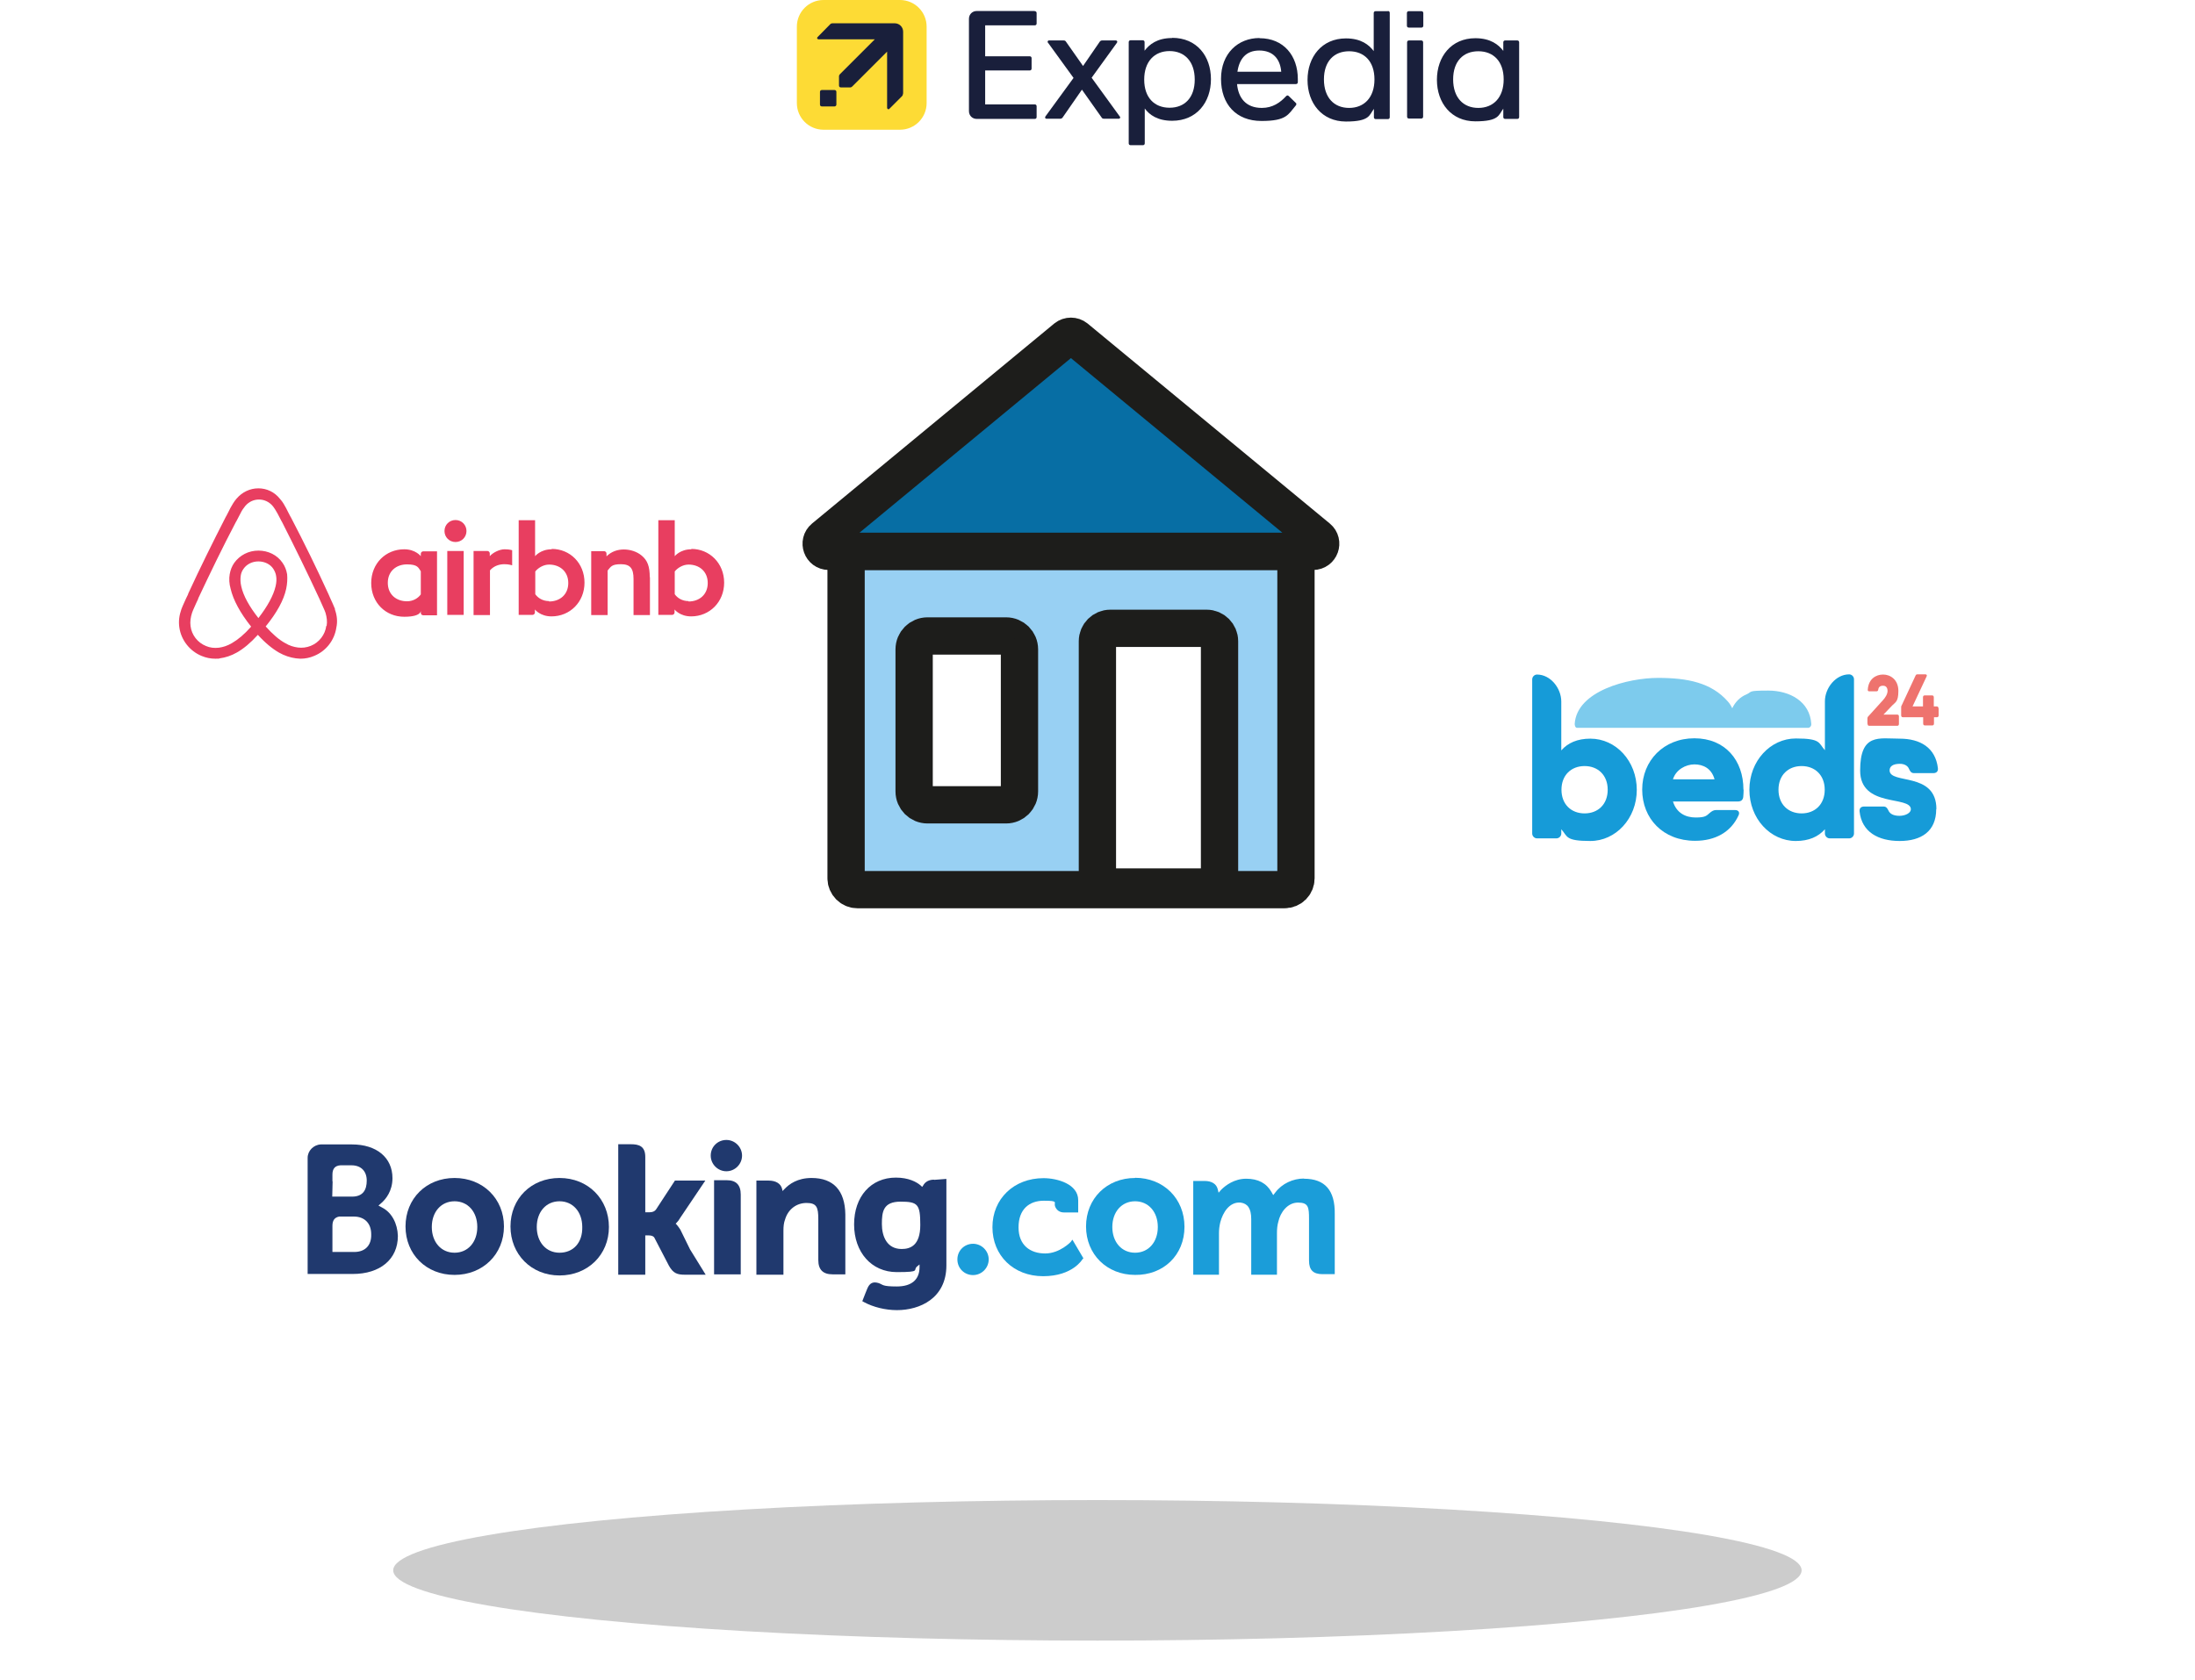<svg xmlns="http://www.w3.org/2000/svg" xmlns:xlink="http://www.w3.org/1999/xlink" id="Ebene_1" viewBox="0 0 1177.3 901.2"><defs><style>      .st0 {        fill: none;      }      .st1 {        fill: #20396e;      }      .st2 {        fill: #169bd8;      }      .st3 {        fill: #1d1d1b;      }      .st4 {        fill: #e83e60;      }      .st5 {        fill: #fddb35;      }      .st6 {        fill: #191f3b;      }      .st7 {        fill: #ccc;        isolation: isolate;      }      .st8 {        fill: #98d0f3;      }      .st8, .st9 {        stroke: #1d1d1b;        stroke-linecap: round;        stroke-linejoin: round;        stroke-width: 20px;      }      .st10 {        fill: #1b9dd9;      }      .st9 {        fill: #076ea4;      }      .st11 {        clip-path: url(#clippath);      }      .st12 {        fill: #7dcbed;      }      .st13 {        fill: #ee736e;      }    </style><clipPath id="clippath"><rect class="st0" x="427.4" width="387.4" height="78"></rect></clipPath></defs><g><g><path class="st8" d="M689,295.8h-229.1c-3.4,0-6.1,2.7-6.1,6.1v169.3c0,3.3,2.7,6.1,6.1,6.1h229.1c3.4,0,6.1-2.7,6.1-6.1v-169.3c0-3.3-2.7-6.1-6.1-6.1h0ZM546.8,424.6c0,4-3.2,7.2-7.2,7.2h-42.1c-4,0-7.2-3.2-7.2-7.2v-76.2c0-4,3.2-7.2,7.2-7.2h42.1c4,0,7.2,3.2,7.2,7.2v76.2ZM654.1,475.9h-65.5v-131.9c0-3.8,3.1-6.9,6.9-6.9h51.7c3.8,0,6.9,3.1,6.9,6.9v131.9Z"></path><path class="st3" d="M647.2,330.3h-51.7c-7.6,0-13.8,6.2-13.8,13.8v131.9c0,.5,0,.9.1,1.3.6,3.2,3.4,5.5,6.8,5.5h65.5c3.3,0,6.1-2.4,6.8-5.5,0-.4.1-.9.1-1.3v-131.9c0-7.6-6.2-13.8-13.8-13.8h0ZM588.6,344c0-3.8,3.1-6.9,6.9-6.9h51.7c3.8,0,6.9,3.1,6.9,6.9v131.9h-65.5v-131.9Z"></path><path class="st3" d="M539.6,334.4h-42.1c-7.8,0-14.1,6.3-14.1,14.1v76.2c0,7.8,6.3,14.1,14.1,14.1h42.1c7.8,0,14.1-6.3,14.1-14.1v-76.2c0-7.8-6.3-14.1-14.1-14.1h0ZM546.8,424.6c0,4-3.2,7.2-7.2,7.2h-42.1c-4,0-7.2-3.2-7.2-7.2v-76.2c0-4,3.2-7.2,7.2-7.2h42.1c4,0,7.2,3.2,7.2,7.2v76.2Z"></path><path class="st9" d="M571.8,181.3l-129.9,107.3c-2.9,2.4-1.2,7.2,2.6,7.2h259.8c3.8,0,5.5-4.8,2.6-7.2l-129.9-107.3c-1.5-1.2-3.7-1.2-5.2,0h0Z"></path></g><path class="st4" d="M250.2,284.9c0,3.3-2.6,5.9-5.9,5.9s-5.9-2.6-5.9-5.9,2.6-5.9,5.9-5.9c3.4,0,5.9,2.7,5.9,5.9ZM225.7,296.9v1.5s-2.8-3.7-8.9-3.7c-9.9,0-17.7,7.6-17.7,18.1s7.7,18.1,17.7,18.1,8.9-3.7,8.9-3.7v1.6c0,.7.5,1.3,1.3,1.3h7.4v-34.3h-7.4c-.7,0-1.3.6-1.3,1.3h0ZM225.7,318.9c-1.4,2-4.1,3.7-7.4,3.7-5.8,0-10.3-3.7-10.3-9.9s4.5-9.9,10.3-9.9,6.1,1.8,7.4,3.7v12.2h0ZM239.9,295.6h8.8v34.3h-8.8v-34.3ZM370.8,294.7c-6,0-8.9,3.7-8.9,3.7v-19.3h-8.8v50.8h7.4c.7,0,1.3-.6,1.3-1.3v-1.6h0s2.8,3.7,8.9,3.7c9.9,0,17.7-7.7,17.7-18.1s-7.8-18.1-17.6-18.1h0ZM369.3,322.5c-3.4,0-6-1.7-7.4-3.7v-12.2c1.4-1.8,4.3-3.7,7.4-3.7,5.8,0,10.3,3.7,10.3,9.9s-4.5,9.9-10.3,9.9ZM348.6,309.6v20.4h-8.8v-19.4c0-5.7-1.8-7.9-6.8-7.9s-5.4,1.4-7.1,3.4v23.9h-8.8v-34.3h6.9c.7,0,1.3.6,1.3,1.3v1.5c2.6-2.6,5.9-3.7,9.3-3.7s7,1.1,9.6,3.3c3.1,2.6,4.3,5.8,4.3,11.6h0ZM295.9,294.7c-6,0-8.9,3.7-8.9,3.7v-19.3h-8.8v50.8h7.4c.7,0,1.3-.6,1.3-1.3v-1.6h0s2.8,3.7,8.9,3.7c9.9,0,17.7-7.7,17.7-18.1,0-10.4-7.7-18.1-17.6-18.1h0ZM294.5,322.5c-3.4,0-6-1.7-7.4-3.7v-12.2c1.4-1.8,4.3-3.7,7.4-3.7,5.8,0,10.3,3.7,10.3,9.9s-4.5,9.9-10.3,9.9ZM270.7,294.7c2.6,0,4,.5,4,.5v8.1s-7.3-2.5-11.9,2.7v24h-8.8v-34.4h7.4c.7,0,1.3.6,1.3,1.3v1.5c1.6-1.9,5.2-3.7,7.9-3.7h0ZM179.7,326.8c-.5-1.1-.9-2.3-1.4-3.3-.7-1.6-1.5-3.2-2.1-4.7h0c-6.3-13.8-13.1-27.7-20.2-41.3l-.3-.5c-.7-1.4-1.5-2.8-2.2-4.3-.9-1.6-1.8-3.4-3.3-5-2.9-3.7-7.1-5.7-11.6-5.7s-8.7,2-11.7,5.5c-1.4,1.6-2.4,3.4-3.3,5-.7,1.5-1.5,2.9-2.2,4.3l-.3.5c-7,13.7-13.9,27.6-20.2,41.3v.2c-.7,1.5-1.5,3-2.2,4.7-.5,1-.9,2.1-1.4,3.3-1.2,3.4-1.6,6.6-1.1,9.9,1,6.8,5.6,12.6,11.9,15.2,2.4,1,4.8,1.5,7.4,1.5s1.6,0,2.4-.2c3-.4,6.1-1.4,9.1-3.1,3.7-2.1,7.3-5.1,11.3-9.5,4,4.4,7.7,7.4,11.3,9.5,3,1.7,6.1,2.7,9.1,3.1.7,0,1.6.2,2.4.2,2.6,0,5.1-.5,7.4-1.5,6.4-2.6,10.9-8.4,11.9-15.2.7-3.2.4-6.4-.8-9.8h0ZM138.6,331.6c-4.9-6.2-8.1-12-9.2-17-.5-2.1-.5-3.9-.3-5.6.2-1.5.7-2.7,1.5-3.8,1.7-2.5,4.7-4,8-4s6.4,1.5,8,4c.7,1.1,1.3,2.4,1.5,3.8.3,1.6.2,3.6-.3,5.6-1.1,4.8-4.3,10.7-9.2,17ZM175,335.8c-.6,4.7-3.8,8.9-8.3,10.7-2.2.9-4.6,1.2-6.9.9-2.3-.3-4.6-1-6.9-2.4-3.3-1.8-6.6-4.7-10.4-8.9,6-7.4,9.7-14.1,11-20.2.6-2.8.7-5.4.5-7.8-.4-2.3-1.2-4.4-2.5-6.2-2.8-4.1-7.6-6.5-12.9-6.5s-10,2.5-12.9,6.5c-1.3,1.8-2.1,3.9-2.5,6.2-.4,2.4-.3,5,.5,7.8,1.4,6,5.1,12.9,11,20.3-3.7,4.2-7.1,7-10.4,8.9-2.4,1.4-4.7,2.1-6.9,2.4-2.5.3-4.8,0-6.9-.9-4.5-1.8-7.7-5.9-8.3-10.7-.3-2.3,0-4.6.8-7.1.3-.9.7-1.8,1.2-2.9.6-1.5,1.4-3,2.1-4.6v-.2c6.4-13.6,13.1-27.5,20.2-41l.3-.5c.7-1.4,1.5-2.8,2.2-4.2.7-1.5,1.6-2.8,2.6-4,1.9-2.2,4.5-3.4,7.3-3.4s5.4,1.2,7.3,3.4c1,1.2,1.8,2.6,2.6,4,.7,1.4,1.5,2.8,2.2,4.2l.3.5c6.9,13.6,13.7,27.5,20,41.1h0c.7,1.6,1.4,3.2,2.1,4.7.5,1.1.9,2,1.2,2.9.7,2.4,1,4.7.6,7h0Z"></path><g class="st11"><g><path class="st5" d="M482.7,69.6h-41c-7.9,0-14.3-6.4-14.3-14.3V14.3C427.4,6.4,433.8,0,441.7,0h41c7.9,0,14.3,6.4,14.3,14.3v41c0,7.9-6.4,14.3-14.3,14.3h0Z"></path><path class="st6" d="M448.6,56.1v-6.8c0-.6-.4-1-1-1h-6.8c-.6,0-1,.4-1,1v6.8c0,.6.4,1,1,1h6.8c.5,0,1-.4,1-1Z"></path><path class="st6" d="M484.4,50.3V17c0-2.5-2-4.5-4.5-4.5h-33.3c-.7,0-1.1.2-1.5.7l-6.6,6.7c-.5.5-.2,1.2.6,1.2h30.1l-18.7,18.7c-.3.3-.5.7-.5,1.2v4.9c0,.6.4,1,1,1h4.9c.6,0,.9-.2,1.2-.5l18.7-18.7v30.1c0,.7.7,1.1,1.2.6l6.7-6.7c.4-.4.6-.8.6-1.5h0Z"></path><path class="st6" d="M585.5,41.7l13.6-18.8c.4-.6,0-1.2-.6-1.2h-7.4c-.4,0-.9.2-1.2.6l-9,13.1-9.2-13.1c-.2-.4-.7-.6-1.2-.6h-7.9c-.4,0-.7.3-.7.7s0,.3.2.5l13.7,18.9-15.1,20.7c-.4.6,0,1.2.5,1.2h7.5c.4,0,.9-.2,1.2-.6l10.4-15,10.6,15c.2.4.7.6,1.2.6h8c.4,0,.7-.3.7-.7s0-.3-.2-.5l-15.1-20.8h0Z"></path><path class="st6" d="M555,6c.6,0,1,.4,1,1v5.6c0,.6-.4,1-1,1h-26.6v16.6h23.9c.6,0,1,.4,1,1v5.6c0,.6-.4,1-1,1h-23.9v18.2h26.6c.6,0,1,.4,1,1v5.8c0,.6-.4,1-1,1h-31.1c-2.4,0-4.2-1.8-4.2-4.2V10.1c0-2.4,1.8-4.2,4.2-4.2h31.1"></path><path class="st6" d="M628.7,20.4c-8.1,0-12.3,3.5-14.8,6.8v-4.6c0-.6-.4-1-1-1h-6.5c-.6,0-1,.4-1,1v54.3c0,.6.4,1,1,1h6.6c.6,0,1-.4,1-1v-18.7c2.4,3.3,6.7,6.6,14.7,6.6,13.1,0,20.8-9.9,20.8-22.3s-7.6-22.2-20.8-22.2h0ZM627.3,57.8c-8.1,0-13.6-5.4-13.6-15.1s5.5-15.3,13.6-15.3,13.5,5.6,13.5,15.3-5.4,15.1-13.5,15.1Z"></path><path class="st6" d="M675.5,20.4c-11.5,0-20.6,8.3-20.6,21.9s8.1,22.6,21.7,22.6,14.3-3.5,18.4-8.3c.2-.2.3-.5.3-.7s0-.5-.3-.7l-3.8-3.7c-.2-.2-.5-.3-.7-.3s-.5.2-.7.4c-3.1,3.4-7.2,6.3-13,6.3-8.5,0-12.6-5.3-13.3-12.8h31.6c.6,0,1-.4,1-1v-1.7c0-12.5-7.6-21.9-20.5-21.9h0ZM663.7,38.5c1-6.9,4.6-11.4,11.7-11.4s11.2,4.2,11.8,11.4h-23.5Z"></path><path class="st6" d="M813.8,21.7h-6.5c-.6,0-1,.4-1,1v4.6c-2.5-3.3-6.8-6.8-15-6.8-12.9,0-20.6,9.9-20.6,22.3s7.7,22.3,20.6,22.3,12.5-3.5,15-6.8v4.5c0,.6.4,1,1,1h6.5c.6,0,1-.4,1-1V22.7c0-.6-.4-1-1-1ZM792.9,57.9c-8.1,0-13.5-5.6-13.5-15.3s5.4-15.1,13.5-15.1,13.6,5.4,13.6,15.1-5.5,15.3-13.6,15.3Z"></path><path class="st6" d="M744.4,6h-6.6c-.6,0-1,.4-1,1v20.4c-2.5-3.3-6.7-6.8-14.9-6.8-12.9,0-20.6,9.9-20.6,22.3s7.7,22.3,20.6,22.3,12.5-3.5,15-6.8v4.5c0,.6.4,1,1,1h6.5c.6,0,1-.4,1-1V6.9c0-.6-.4-1-1-1h0ZM723.6,57.9c-8.1,0-13.5-5.6-13.5-15.3s5.4-15.1,13.5-15.1,13.6,5.4,13.6,15.1-5.5,15.3-13.6,15.3Z"></path><path class="st6" d="M762.4,6c.6,0,1,.4,1,1v6.8c0,.6-.4,1-1,1h-6.8c-.6,0-1-.4-1-1v-6.8c0-.6.4-1,1-1,0,0,6.8,0,6.8,0Z"></path><path class="st6" d="M762.3,21.7c.6,0,1,.4,1,1v39.9c0,.6-.4,1-1,1h-6.6c-.6,0-1-.4-1-1V22.7c0-.6.4-1,1-1h6.6Z"></path></g></g><g id="layer1"><g id="g3358"><g id="g3360"><g id="g3366"><path id="path3372" class="st1" d="M381.2,620c0-4.8,3.8-8.4,8.4-8.4s8.4,3.8,8.4,8.4-3.8,8.4-8.4,8.4-8.4-3.8-8.4-8.4"></path><path id="path3374" class="st10" d="M513.5,675.7c0-4.8,3.8-8.4,8.4-8.4s8.4,3.8,8.4,8.4-3.8,8.4-8.4,8.4-8.4-3.6-8.4-8.4"></path><path id="path3376" class="st1" d="M243.8,672.1c-7.2,0-12.2-5.7-12.2-13.8s5-13.8,12.2-13.8,12.2,5.7,12.2,13.8-5,13.8-12.2,13.8ZM243.8,632c-15.2,0-26.3,11.1-26.3,26s11.1,26,26.3,26,26.5-11.1,26.5-26-11.3-26-26.5-26"></path><path id="path3378" class="st1" d="M364.9,659.7c-.7-1.1-1.4-2-2-2.7l-.5-.5.5-.5c.7-.7,1.4-1.6,2-2.7l13.4-19.9h-16.3l-10.2,15.6c-.7.9-1.8,1.4-3.4,1.4h-2.3v-29.7c0-5.9-3.6-6.8-7.7-6.8h-6.8v70h14.5v-21.1h1.4c1.6,0,2.7.2,3.4,1.1l7.9,15.2c2.3,4.1,4.5,4.8,8.6,4.8h11.1l-8.4-13.6-5.2-10.6"></path><path id="path3380" class="st1" d="M435.3,632c-7.5,0-12,3.2-14.7,6.1l-.9.9-.2-1.1c-.7-2.9-3.4-4.5-7.2-4.5h-6.6v50.5h14.5v-23.6c0-2.3.2-4.3.9-6.1,1.6-5.4,6.1-8.8,11.5-8.8s6.3,2.3,6.3,8.6v22c0,5.2,2.5,7.7,7.7,7.7h6.8v-32.2c-.2-12.7-6.3-19.5-18.1-19.5"></path><path id="path3382" class="st1" d="M389.8,633.2h-6.8v39h0v11.5h14.3v-42.8c0-5.2-2.5-7.7-7.5-7.7"></path><path id="path3384" class="st1" d="M300.1,672.1c-7.2,0-12.2-5.7-12.2-13.8s5-13.8,12.2-13.8,12.2,5.7,12.2,13.8c.2,8.4-4.8,13.8-12.2,13.8ZM300.1,632c-15.2,0-26.3,11.1-26.3,26s11.1,26.3,26.3,26.3,26.5-11.1,26.5-26-11.1-26.3-26.5-26.3"></path></g></g></g><g id="g3386"><g id="g3388"><g id="g3394"><g id="g3400"><path id="path3406" class="st10" d="M608.8,672.1c-7.2,0-12.2-5.7-12.2-13.8s5-13.8,12.2-13.8,12.2,5.7,12.2,13.8-5,13.8-12.2,13.8ZM608.8,632c-15.2,0-26.3,11.1-26.3,26s11.1,26,26.3,26c15.2.2,26.5-10.6,26.5-25.8s-11.3-26.3-26.5-26.3"></path><path id="path3408" class="st1" d="M483.6,670.1c-7.9,0-10.6-6.8-10.6-13.4s.7-12,10-12,10.6,1.4,10.6,12.5-5.4,12.9-10,12.9h0ZM501,632.9c-2.7,0-4.8,1.1-5.9,3.2l-.5.7-.7-.7c-2.3-2-6.6-4.3-13.4-4.3-13.4,0-22.4,10.2-22.4,25.1s9.3,25.6,22.9,25.6,8.2-1.1,11.1-3.2l1.1-.9v1.4c0,6.8-4.3,10.4-12.2,10.4s-7.2-.9-9.7-1.8c-2.9-.9-4.8-.2-6.1,2.9l-1.1,2.7-1.6,4.1.9.5c5,2.7,11.5,4.3,17.7,4.3,12.2,0,26.5-6.3,26.5-24v-46.4l-6.6.5"></path></g></g></g></g><g id="g3410"><g id="g3412"><g id="g3418"><path id="path3424" class="st1" d="M190.1,671.7h-11.8v-14c0-2.9,1.1-4.5,3.6-5h7.9c5.7,0,9.3,3.6,9.3,9.5.2,5.9-3.2,9.5-9.1,9.5h0ZM178.3,633.8v-3.6c0-3.2,1.4-4.8,4.3-5h5.9c5.2,0,8.2,3.2,8.2,8.2s-2,8.6-7.9,8.6h-10.6l.2-8.2h0ZM205,647.9l-2-1.1,1.8-1.6c2-1.8,5.7-6.1,5.7-13.1,0-11.1-8.6-18.1-21.7-18.1h-16.8c-3.8.2-7,3.4-7,7.2v62.3h24.2c14.7,0,24.2-7.9,24.2-20.4-.2-6.6-3.2-12.5-8.4-15.2"></path><path id="path3426" class="st10" d="M699.4,632.3c-5.9,0-11.8,2.7-15.4,7.5l-1.1,1.4-.9-1.6c-2.7-4.8-7.2-7.2-13.6-7.2s-11.1,3.6-13.4,5.9l-1.4,1.6-.5-2c-.7-2.7-3.2-4.3-7-4.3h-6.1v50.3h13.8v-22.2c0-2,.2-3.8.7-5.9,1.4-5.4,5-11.1,10.9-10.6,3.8.5,5.7,3.2,5.7,8.8v29.9h13.8v-22.2c0-2.5.2-4.3.7-6.1,1.1-5.2,5-10.4,10.6-10.4s5.9,2.5,5.9,8.8v22.4c0,5,2.3,7.2,7.2,7.2h6.6v-32.2c.2-12.7-5.2-19-16.5-19"></path><path id="path3428" class="st10" d="M574.4,666.2s-5.9,6.3-13.8,6.3-14.3-4.3-14.3-14,5.7-14.3,13.6-14.3,5.4.9,5.9,2.5v.2c1.1,3.6,4.3,3.6,5,3.6h7.5v-6.6c0-8.6-11.1-11.8-18.6-11.8-15.9,0-27.4,11.1-27.4,26.3s11.3,26.3,27.2,26.3,21.1-9.1,21.1-9.1l.5-.5-5.9-10-.7.9"></path></g></g></g></g><path class="st2" d="M877.9,423.7c0,15.5-11.3,27.5-24.9,27.5s-12.1-2.4-15.6-6.3v2.3c0,1.4-1.2,2.6-2.6,2.6h-10.4c-1.4,0-2.6-1.2-2.6-2.6v-82.7c0-1.4,1.2-2.6,2.6-2.6h0c7.2,0,13,7.3,13,14.5v26.2c3.5-4,8.6-6.3,15.6-6.3,13.7,0,24.9,12,24.9,27.5h0ZM862.3,423.7c0-7.8-5.2-12.7-12.4-12.7s-12.4,4.9-12.4,12.7,5.2,12.7,12.4,12.7,12.4-4.9,12.4-12.7Z"></path><path class="st2" d="M935.2,423.7c0,1.4-.1,2.6-.2,3.9-.2,1.7-1.3,2.4-2.8,2.4h-34.9c1.9,6.2,6.8,8.6,12.2,8.6s5.8-1,7.7-2.6c1-.8,1.9-1.4,3.2-1.4h10c1.9-.1,2.9,1.1,2.1,2.8-4.1,9.1-12.6,13.7-23.3,13.7-17.3,0-28.4-12-28.4-27.5s11.5-27.5,28-27.5,26.3,11.8,26.3,27.5h0ZM919.6,418.1c-1.6-5.9-6.2-8-10.8-8s-9.9,2.8-11.5,8h22.4Z"></path><path class="st2" d="M994.4,364.5v82.7c0,1.4-1.2,2.6-2.6,2.6h-10.4c-1.4,0-2.6-1.2-2.6-2.6v-2.3c-3.5,4-8.6,6.3-15.6,6.3-13.7,0-24.9-12-24.9-27.5s11.3-27.5,24.9-27.5,12.1,2.4,15.6,6.3v-26.2c0-7.2,5.8-14.5,13-14.5h0c1.4,0,2.6,1.2,2.6,2.6h0ZM978.7,423.7c0-7.8-5.2-12.7-12.4-12.7s-12.4,4.9-12.4,12.7,5.2,12.7,12.4,12.7,12.4-4.9,12.4-12.7Z"></path><path class="st2" d="M1038.5,434.1c0,12-8.1,17.1-19.6,17.1s-20.3-4.8-21.5-15.8c-.2-1.8.8-2.7,2.5-2.7h10.2c1.6,0,2.1.8,2.8,2.2.8,1.8,2.8,2.8,5.9,2.8s6.1-1.5,6.1-3.5c0-7.5-27.2-.6-27.2-20.8s10.2-17.1,21.2-17.1,19.2,4.8,20.5,15.8c.2,1.8-.8,2.7-2.5,2.7h-10.2c-1.6,0-2.1-.8-2.8-2.3-.7-1.7-2.5-2.7-4.9-2.7-3.9,0-5.5,1.5-5.5,3.5,0,7.7,25.1.5,25.1,20.8Z"></path><path class="st12" d="M971.5,388.5c-.7-12.2-11.6-18-23.1-18s-8.3.6-11.8,2.1c-3.3,1.4-5.9,4-7.5,7.4-.6-1.3-1.4-2.6-2.4-3.7-8.8-10-21.5-12.6-37.4-12.6s-43.6,6.9-44.7,24.7c0,0,0,2.1,1.3,2.1h124.1s1.5-.3,1.5-2h0Z"></path><g><path class="st13" d="M1001.6,388.3v-2.8c0-.5.1-.8.5-1.2l7.7-8.5c1.4-1.5,2.6-3.4,2.6-5.1s-.8-2.8-2.4-2.8-2.4.7-2.6,2.1c-.1.6-.4.9-.9.9h-3.9c-.6,0-.9-.3-.8-1,.4-5.6,4.3-8,8.2-8s8.2,2.7,8.2,8.8-1.7,6-3.7,8.2l-4.3,4.5h7.4c.6,0,.9.3.9,1v4c0,.6-.3,1-.9,1h-15c-.6,0-.9-.3-.9-1h0Z"></path><path class="st13" d="M1039.8,380v3.8c0,.6-.3,1-.9,1h-1.6v3.4c0,.6-.3,1-.9,1h-4c-.6,0-.9-.4-.9-1v-3.4h-10.9c-.6,0-.9-.4-.9-1v-4.2c0-.4,0-.8.3-1.2l7.4-15.9c.2-.5.5-.7,1-.7h4.3c.7,0,1,.5.6,1.2l-7.5,16h5.6v-4.9c0-.6.3-1,.9-1h4c.6,0,.9.4.9,1v4.9h1.6c.6,0,.9.4.9,1h0Z"></path></g></g><ellipse class="st7" cx="588.6" cy="842.5" rx="377.7" ry="37.7"></ellipse></svg>